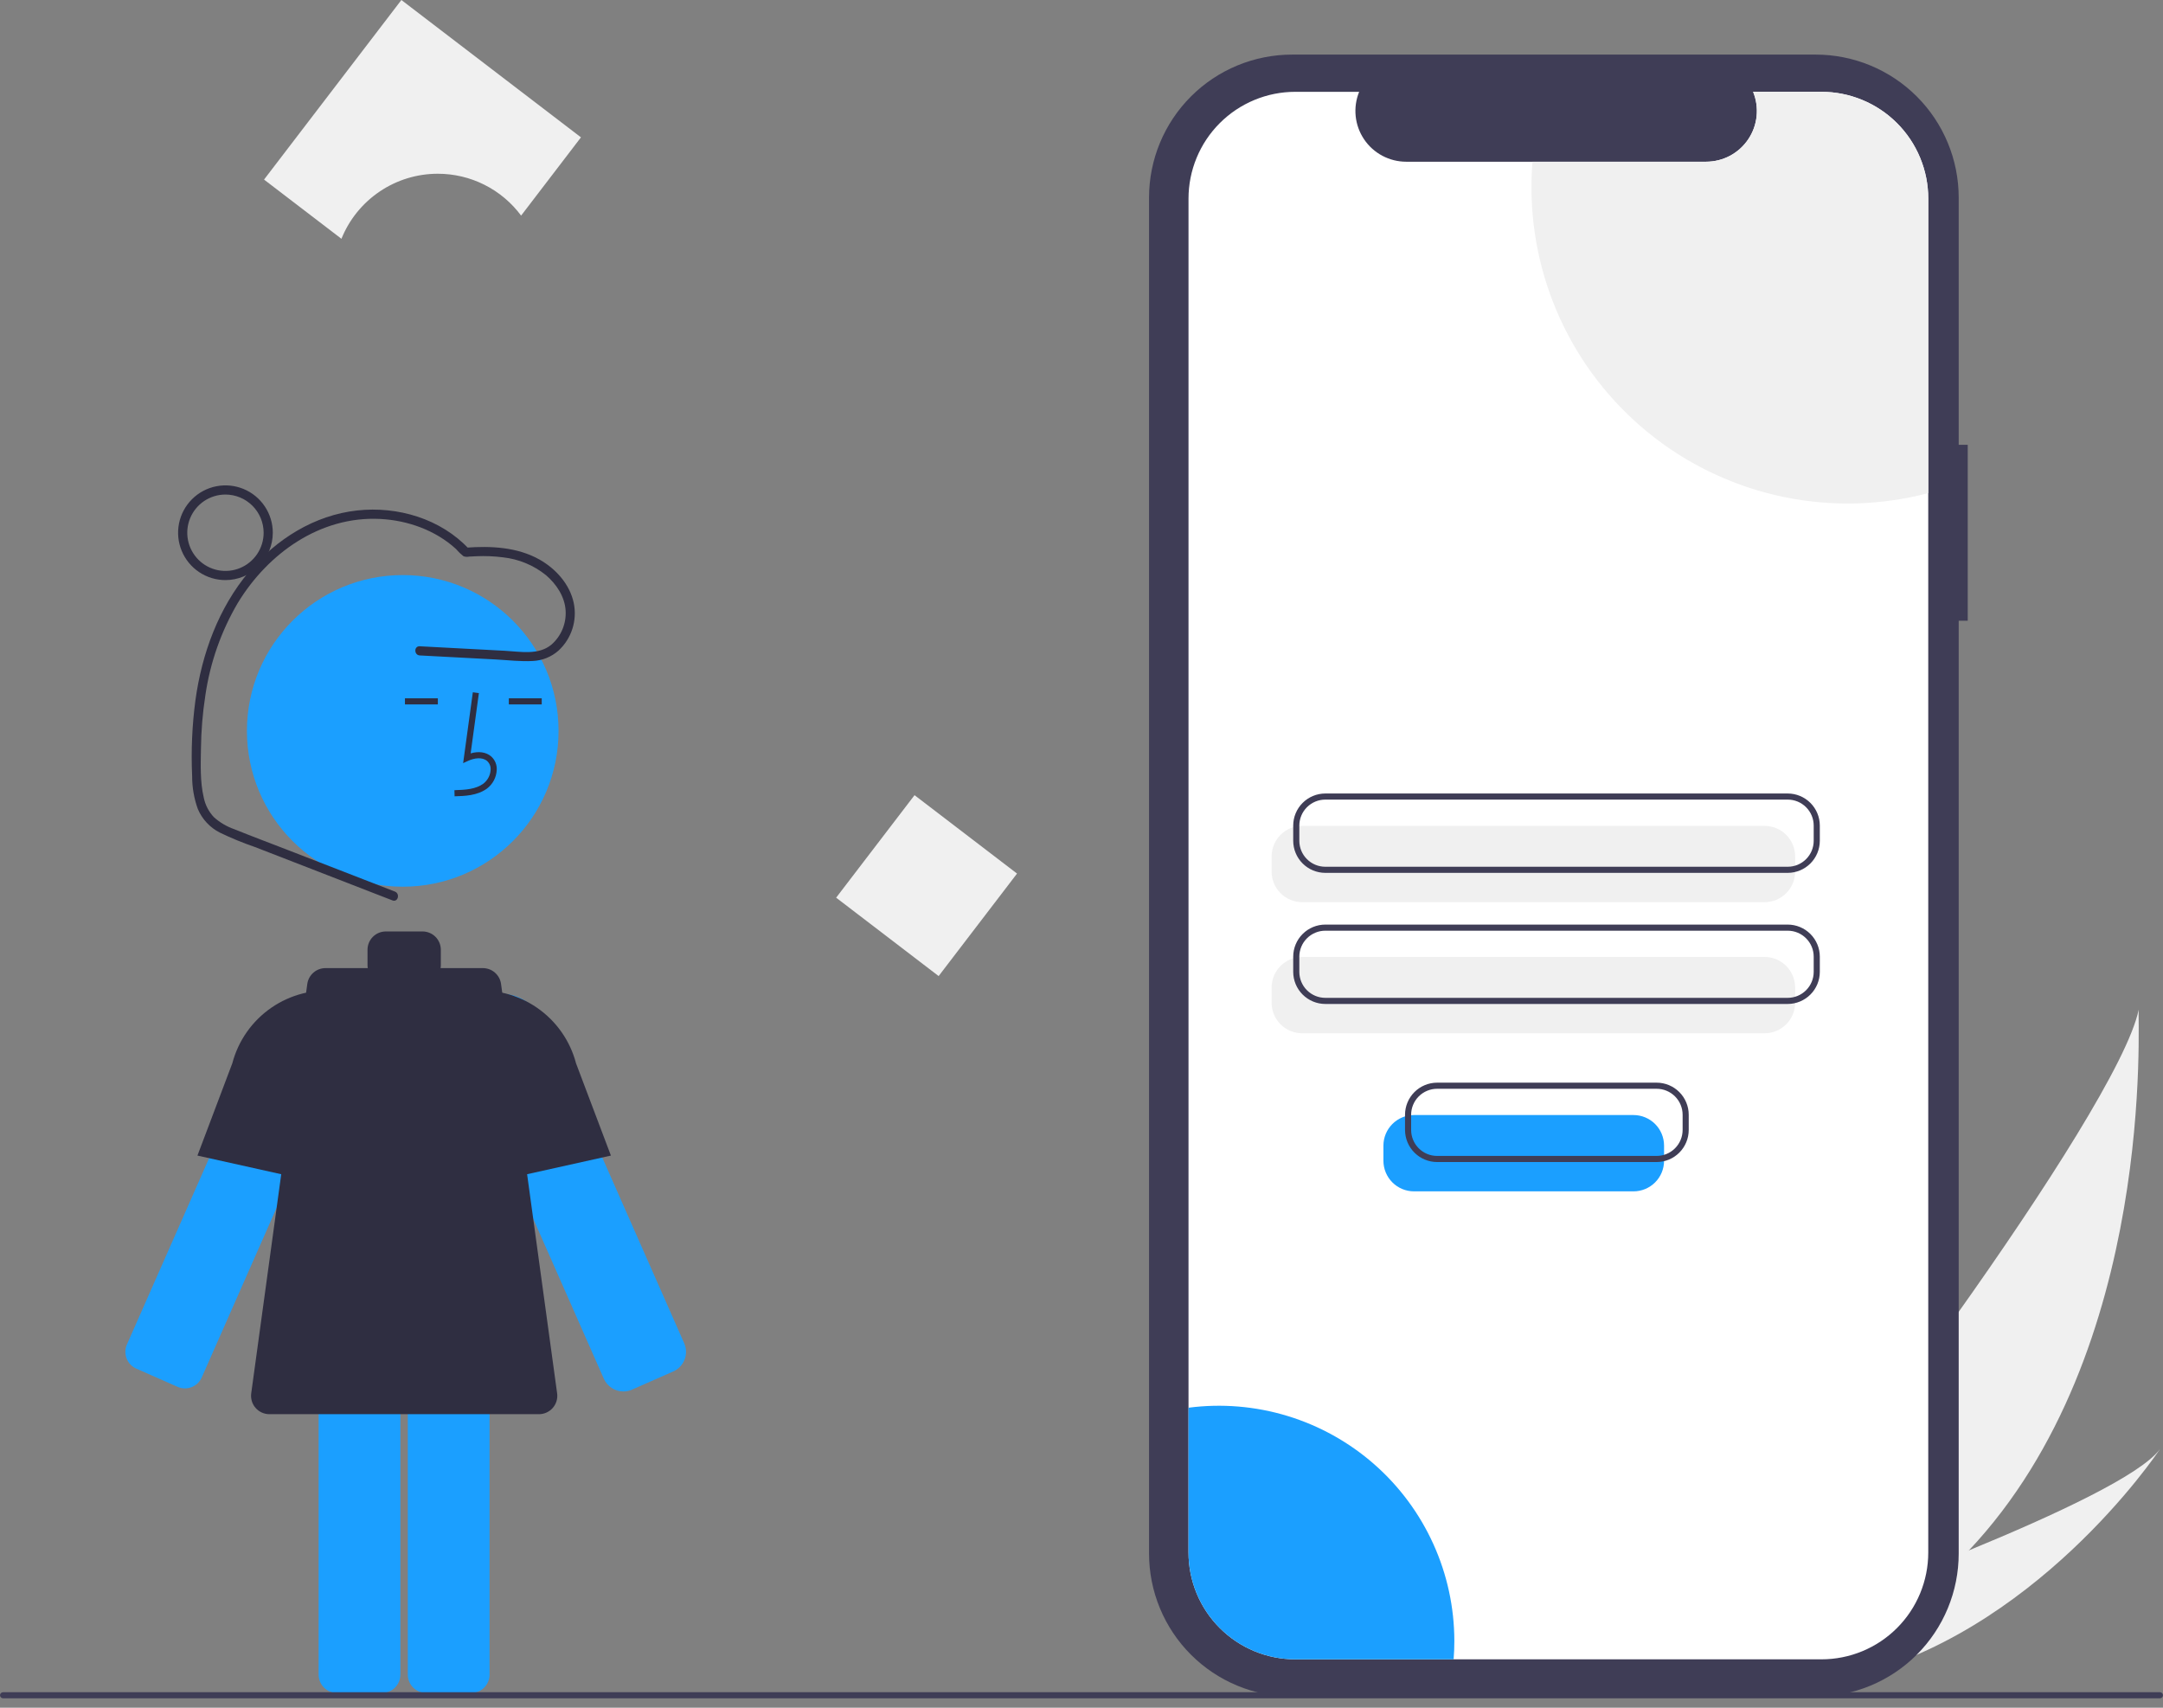 <svg width="190" height="150" viewBox="0 0 190 150" fill="none" xmlns="http://www.w3.org/2000/svg">
<rect x="0" y="0" width="190" height="150" fill="#808080" stroke="none"/>
<g clip-path="url(#clip0_33_47)">
<path d="M172.95 136.18C169.307 140.079 165.134 143.446 160.552 146.182C160.447 146.246 160.34 146.307 160.233 146.37L152.816 139.805C152.894 139.732 152.98 139.651 153.073 139.562C158.6 134.314 186.036 97.622 187.864 88.687C187.738 89.432 189.514 118.623 172.95 136.18Z" fill="#F0F0F0"/>
<path d="M161.983 147.448C161.843 147.482 161.701 147.513 161.557 147.542L155.993 142.617C156.102 142.579 156.229 142.534 156.374 142.483C158.762 141.638 165.872 139.086 172.949 136.179C180.553 133.054 188.12 129.524 189.748 127.262C189.399 127.788 178.645 143.723 161.983 147.448Z" fill="#F0F0F0"/>
<path d="M172.847 39.068H172.054V17.359C172.054 15.709 171.729 14.075 171.098 12.551C170.467 11.027 169.541 9.642 168.374 8.475C167.208 7.308 165.823 6.383 164.298 5.751C162.774 5.12 161.14 4.795 159.49 4.795H113.497C111.847 4.795 110.213 5.12 108.689 5.751C107.164 6.383 105.779 7.308 104.613 8.475C103.446 9.642 102.52 11.027 101.889 12.551C101.258 14.075 100.933 15.709 100.933 17.359V136.455C100.933 138.105 101.258 139.739 101.889 141.263C102.52 142.788 103.446 144.173 104.613 145.34C105.779 146.506 107.164 147.432 108.689 148.063C110.213 148.695 111.847 149.02 113.497 149.02H159.49C161.14 149.02 162.774 148.695 164.298 148.063C165.823 147.432 167.208 146.506 168.374 145.34C169.541 144.173 170.467 142.788 171.098 141.263C171.729 139.739 172.054 138.105 172.054 136.455V54.521H172.847V39.068Z" fill="#3F3D56"/>
<path d="M169.38 17.446V136.368C169.38 137.6 169.137 138.821 168.665 139.959C168.194 141.097 167.503 142.132 166.631 143.003C165.76 143.874 164.725 144.565 163.586 145.036C162.448 145.507 161.228 145.75 159.995 145.749H113.781C112.549 145.749 111.329 145.507 110.191 145.035C109.053 144.564 108.019 143.873 107.148 143.002C106.276 142.131 105.585 141.096 105.114 139.958C104.643 138.82 104.4 137.6 104.4 136.368V17.446C104.4 16.214 104.643 14.994 105.114 13.856C105.585 12.717 106.276 11.683 107.148 10.812C108.019 9.941 109.053 9.25 110.191 8.779C111.329 8.307 112.549 8.065 113.781 8.065H119.389C119.114 8.742 119.009 9.476 119.084 10.203C119.159 10.93 119.412 11.627 119.82 12.233C120.227 12.84 120.778 13.337 121.423 13.68C122.068 14.024 122.787 14.204 123.518 14.205H149.866C150.597 14.205 151.317 14.026 151.963 13.683C152.608 13.339 153.159 12.842 153.567 12.235C153.975 11.629 154.228 10.931 154.302 10.203C154.377 9.476 154.271 8.742 153.994 8.065H159.995C161.228 8.064 162.448 8.307 163.586 8.778C164.725 9.249 165.76 9.94 166.631 10.811C167.503 11.682 168.194 12.716 168.665 13.855C169.137 14.993 169.38 16.213 169.38 17.446Z" fill="white"/>
<path d="M155.004 79.244H114.383C113.672 79.243 112.99 78.96 112.486 78.457C111.983 77.954 111.7 77.272 111.7 76.561V75.225C111.7 74.513 111.983 73.831 112.486 73.328C112.99 72.825 113.672 72.542 114.383 72.541H155.004C155.716 72.542 156.398 72.825 156.901 73.328C157.404 73.831 157.687 74.513 157.688 75.225V76.561C157.687 77.272 157.404 77.954 156.901 78.457C156.398 78.96 155.716 79.243 155.004 79.244Z" fill="#F0F0F0"/>
<path d="M155.004 90.759H114.383C113.672 90.758 112.99 90.475 112.486 89.972C111.983 89.469 111.7 88.787 111.7 88.075V86.739C111.7 86.028 111.983 85.346 112.486 84.843C112.99 84.34 113.672 84.057 114.383 84.056H155.004C155.716 84.057 156.398 84.34 156.901 84.843C157.404 85.346 157.687 86.028 157.688 86.739V88.075C157.687 88.787 157.404 89.469 156.901 89.972C156.398 90.475 155.716 90.758 155.004 90.759Z" fill="#F0F0F0"/>
<path d="M157.036 76.669H116.415C115.668 76.668 114.952 76.371 114.424 75.843C113.895 75.314 113.598 74.598 113.597 73.851V72.515C113.598 71.768 113.895 71.052 114.424 70.524C114.952 69.996 115.668 69.698 116.415 69.698H157.036C157.783 69.698 158.499 69.996 159.028 70.524C159.556 71.052 159.853 71.768 159.854 72.515V73.851C159.853 74.598 159.556 75.314 159.028 75.843C158.499 76.371 157.783 76.668 157.036 76.669ZM116.415 70.234C115.81 70.235 115.231 70.475 114.803 70.903C114.375 71.331 114.135 71.911 114.134 72.515V73.851C114.135 74.456 114.375 75.036 114.803 75.463C115.231 75.891 115.81 76.132 116.415 76.132H157.036C157.641 76.132 158.221 75.891 158.648 75.463C159.076 75.036 159.317 74.456 159.317 73.851V72.515C159.317 71.911 159.076 71.331 158.648 70.903C158.221 70.475 157.641 70.235 157.036 70.234H116.415Z" fill="#3F3D56"/>
<path d="M157.036 88.184H116.415C115.668 88.183 114.952 87.886 114.424 87.357C113.895 86.829 113.598 86.113 113.597 85.366V84.03C113.598 83.283 113.895 82.567 114.424 82.038C114.952 81.51 115.668 81.213 116.415 81.212H157.036C157.783 81.213 158.499 81.51 159.028 82.038C159.556 82.567 159.853 83.283 159.854 84.03V85.366C159.853 86.113 159.556 86.829 159.028 87.357C158.499 87.886 157.783 88.183 157.036 88.184ZM116.415 81.749C115.81 81.75 115.231 81.99 114.803 82.418C114.375 82.845 114.135 83.425 114.134 84.03V85.366C114.135 85.971 114.375 86.55 114.803 86.978C115.231 87.406 115.81 87.646 116.415 87.647H157.036C157.641 87.646 158.221 87.406 158.648 86.978C159.076 86.55 159.317 85.971 159.317 85.366V84.03C159.317 83.425 159.076 82.845 158.648 82.418C158.221 81.99 157.641 81.75 157.036 81.749H116.415Z" fill="#3F3D56"/>
<path d="M169.38 17.446V43.313C165.27 44.394 160.966 44.518 156.801 43.676C152.635 42.833 148.718 41.046 145.351 38.452C141.985 35.858 139.258 32.526 137.381 28.713C135.504 24.9 134.527 20.707 134.524 16.457C134.524 15.698 134.555 14.947 134.616 14.205H149.866C150.597 14.205 151.317 14.026 151.963 13.683C152.608 13.339 153.159 12.842 153.567 12.235C153.975 11.629 154.228 10.931 154.302 10.203C154.377 9.476 154.271 8.742 153.994 8.065H159.995C161.228 8.064 162.448 8.307 163.586 8.778C164.725 9.249 165.76 9.94 166.631 10.811C167.503 11.682 168.194 12.716 168.665 13.855C169.137 14.993 169.38 16.213 169.38 17.446Z" fill="#F0F0F0"/>
<path d="M127.751 144.134C127.751 144.679 127.731 145.218 127.687 145.749H113.781C112.549 145.749 111.329 145.507 110.191 145.035C109.053 144.564 108.019 143.873 107.148 143.002C106.276 142.131 105.585 141.096 105.114 139.958C104.643 138.82 104.4 137.6 104.4 136.368V123.648C107.315 123.269 110.277 123.515 113.089 124.371C115.901 125.227 118.498 126.672 120.708 128.61C122.918 130.549 124.689 132.936 125.903 135.613C127.118 138.29 127.748 141.194 127.751 144.134Z" fill="#1B9FFF"/>
<path d="M15.598 121.814C15.988 121.986 16.431 121.996 16.829 121.842C17.227 121.687 17.548 121.382 17.721 120.991L30.247 92.6C30.534 91.951 30.622 91.23 30.499 90.531C30.377 89.831 30.049 89.184 29.559 88.671C29.068 88.157 28.436 87.8 27.743 87.646C27.05 87.492 26.327 87.546 25.665 87.803C24.9 88.095 24.259 88.643 23.853 89.354C23.788 89.467 23.73 89.582 23.677 89.701L11.15 118.092C11.065 118.286 11.019 118.494 11.014 118.706C11.009 118.917 11.046 119.127 11.122 119.324C11.199 119.522 11.313 119.702 11.459 119.855C11.605 120.007 11.78 120.13 11.974 120.215L15.598 121.814Z" fill="#1B9FFF"/>
<path d="M29.733 104.256L17.343 101.502L20.409 93.389C20.932 91.406 22.148 89.676 23.836 88.513C25.525 87.35 27.575 86.83 29.614 87.049L29.733 87.062L29.733 104.256Z" fill="#2F2E41"/>
<path d="M54.761 122.22C54.396 122.22 54.04 122.114 53.734 121.915C53.429 121.716 53.188 121.433 53.04 121.1L40.513 92.709C40.115 91.805 40.078 90.784 40.41 89.854C40.741 88.924 41.417 88.157 42.297 87.71C43.178 87.263 44.196 87.171 45.142 87.452C46.089 87.733 46.892 88.366 47.386 89.221C47.455 89.341 47.518 89.466 47.574 89.593L60.101 117.984C60.302 118.44 60.314 118.957 60.134 119.421C59.954 119.886 59.596 120.26 59.141 120.461L55.394 122.114L55.392 122.11C55.19 122.183 54.976 122.22 54.761 122.22Z" fill="#1B9FFF"/>
<path d="M37.433 112.471C37.006 112.472 36.596 112.641 36.294 112.943C35.993 113.245 35.823 113.654 35.822 114.081V147.094C35.823 147.52 35.993 147.93 36.294 148.232C36.596 148.533 37.006 148.703 37.433 148.704H41.393C41.82 148.703 42.23 148.533 42.532 148.232C42.833 147.93 43.003 147.52 43.004 147.094V114.081C43.003 113.654 42.833 113.245 42.532 112.943C42.23 112.641 41.82 112.472 41.393 112.471H37.433Z" fill="#1B9FFF"/>
<path d="M29.599 112.471C29.172 112.472 28.762 112.641 28.46 112.943C28.159 113.245 27.989 113.654 27.988 114.081V147.094C27.989 147.52 28.159 147.93 28.46 148.232C28.762 148.533 29.172 148.703 29.599 148.704H33.559C33.986 148.703 34.396 148.533 34.697 148.232C34.999 147.93 35.169 147.52 35.17 147.094V114.081C35.169 113.654 34.999 113.245 34.697 112.943C34.396 112.641 33.986 112.472 33.559 112.471H29.599Z" fill="#1B9FFF"/>
<path d="M35.378 77.885C42.936 77.885 49.064 71.757 49.064 64.198C49.064 56.64 42.936 50.512 35.378 50.512C27.819 50.512 21.691 56.64 21.691 64.198C21.691 71.757 27.819 77.885 35.378 77.885Z" fill="#1B9FFF"/>
<path d="M39.932 69.944C40.819 69.919 41.923 69.888 42.774 69.267C43.027 69.074 43.236 68.829 43.384 68.547C43.532 68.266 43.617 67.955 43.633 67.637C43.648 67.412 43.611 67.185 43.525 66.976C43.438 66.767 43.304 66.581 43.134 66.432C42.689 66.056 42.041 65.968 41.342 66.174L42.066 60.88L41.534 60.807L40.682 67.03L41.127 66.827C41.641 66.591 42.348 66.47 42.787 66.841C42.895 66.939 42.979 67.059 43.033 67.194C43.086 67.329 43.108 67.474 43.096 67.618C43.084 67.855 43.02 68.086 42.909 68.296C42.799 68.505 42.645 68.689 42.458 68.834C41.795 69.317 40.915 69.379 39.917 69.407L39.932 69.944Z" fill="#2F2E41"/>
<path d="M47.586 61.337H44.696V61.873H47.586V61.337Z" fill="#2F2E41"/>
<path d="M38.462 61.337H35.571V61.873H38.462V61.337Z" fill="#2F2E41"/>
<path d="M48.939 122.387L44.013 86.427C43.96 86.041 43.769 85.688 43.476 85.432C43.183 85.176 42.807 85.035 42.417 85.035H38.699C38.715 84.946 38.723 84.857 38.723 84.767V83.425C38.723 82.998 38.554 82.588 38.252 82.286C37.95 81.984 37.54 81.815 37.113 81.815H33.893C33.466 81.815 33.056 81.984 32.754 82.286C32.452 82.588 32.283 82.998 32.283 83.425V84.767C32.283 84.857 32.291 84.946 32.307 85.035H28.588C28.199 85.035 27.823 85.176 27.53 85.432C27.237 85.688 27.046 86.041 26.993 86.427L22.067 122.387C22.036 122.615 22.054 122.847 22.12 123.067C22.186 123.287 22.298 123.491 22.449 123.664C22.6 123.837 22.787 123.976 22.996 124.071C23.205 124.167 23.432 124.216 23.662 124.216H47.344C47.574 124.216 47.801 124.167 48.01 124.071C48.219 123.976 48.406 123.837 48.557 123.664C48.708 123.491 48.82 123.287 48.886 123.067C48.952 122.847 48.97 122.615 48.939 122.387Z" fill="#2F2E41"/>
<path d="M41.273 104.256V87.062L41.392 87.049C43.434 86.83 45.486 87.352 47.175 88.518C48.865 89.684 50.081 91.417 50.601 93.403L53.663 101.502L41.273 104.256Z" fill="#2F2E41"/>
<path d="M34.688 78.312L25.222 74.638C23.674 74.037 22.117 73.454 20.578 72.833C19.918 72.603 19.31 72.245 18.79 71.779C18.337 71.299 18.028 70.702 17.898 70.054C17.57 68.667 17.63 67.149 17.653 65.733C17.671 64.184 17.799 62.638 18.035 61.106C18.448 58.229 19.419 55.459 20.893 52.953C23.547 48.597 28.122 45.32 33.383 45.582C35.819 45.703 38.269 46.577 40.078 48.242C40.267 48.468 40.479 48.673 40.71 48.855C40.871 48.915 41.046 48.927 41.214 48.889C41.435 48.874 41.656 48.864 41.877 48.856C42.644 48.824 43.413 48.856 44.175 48.953C45.565 49.103 46.881 49.649 47.968 50.527C48.872 51.305 49.608 52.403 49.684 53.624C49.72 54.184 49.627 54.745 49.413 55.264C49.198 55.783 48.867 56.246 48.445 56.616C47.316 57.568 45.705 57.234 44.35 57.162L39.387 56.899L36.872 56.766C36.354 56.738 36.356 57.543 36.872 57.571L43.556 57.925C44.63 57.982 45.737 58.121 46.812 58.057C47.638 58.019 48.426 57.702 49.048 57.157C49.616 56.636 50.039 55.976 50.276 55.242C50.512 54.508 50.555 53.726 50.4 52.97C50.055 51.323 48.829 49.961 47.392 49.15C45.437 48.047 43.102 47.942 40.914 48.105L41.198 48.223C38.723 45.566 34.932 44.445 31.373 44.837C27.616 45.252 24.274 47.348 21.872 50.215C19.195 53.411 17.736 57.396 17.169 61.494C16.874 63.706 16.777 65.941 16.878 68.171C16.874 69.154 17.043 70.13 17.376 71.056C17.756 71.956 18.443 72.693 19.315 73.135C20.314 73.617 21.342 74.039 22.392 74.399L25.88 75.752L32.731 78.412L34.474 79.088C34.958 79.276 35.167 78.498 34.688 78.312Z" fill="#2F2E41"/>
<path d="M19.804 50.953C18.981 50.953 18.177 50.709 17.493 50.252C16.809 49.795 16.276 49.145 15.961 48.385C15.646 47.625 15.564 46.789 15.724 45.982C15.885 45.175 16.281 44.434 16.863 43.852C17.444 43.27 18.185 42.874 18.992 42.714C19.799 42.553 20.636 42.636 21.396 42.95C22.156 43.265 22.805 43.798 23.262 44.483C23.719 45.167 23.963 45.971 23.963 46.794C23.962 47.896 23.523 48.954 22.744 49.733C21.964 50.513 20.907 50.952 19.804 50.953ZM19.804 43.439C19.14 43.439 18.492 43.636 17.94 44.004C17.388 44.373 16.959 44.897 16.705 45.51C16.451 46.123 16.384 46.797 16.514 47.448C16.643 48.099 16.963 48.696 17.432 49.166C17.901 49.635 18.499 49.954 19.149 50.084C19.8 50.213 20.474 50.147 21.087 49.893C21.7 49.639 22.224 49.209 22.593 48.657C22.962 48.105 23.158 47.457 23.158 46.794C23.157 45.904 22.803 45.051 22.175 44.423C21.546 43.794 20.693 43.44 19.804 43.439Z" fill="#2F2E41"/>
<path d="M89.337 76.731L80.334 69.845L73.448 78.848L82.451 85.734L89.337 76.731Z" fill="#F0F0F0"/>
<path d="M38.455 15.261C39.877 15.26 41.281 15.592 42.552 16.23C43.823 16.869 44.927 17.796 45.775 18.938L51.032 12.064L35.258 0L23.194 15.774L29.992 20.974C30.673 19.286 31.842 17.841 33.35 16.823C34.858 15.805 36.636 15.261 38.455 15.261Z" fill="#F0F0F0"/>
<path d="M189.732 149.173H0.268C0.197 149.173 0.129 149.145 0.079 149.095C0.028 149.045 0 148.976 0 148.905C0 148.834 0.028 148.766 0.079 148.715C0.129 148.665 0.197 148.637 0.268 148.637H189.732C189.803 148.637 189.871 148.665 189.921 148.715C189.972 148.766 190 148.834 190 148.905C190 148.976 189.972 149.045 189.921 149.095C189.871 149.145 189.803 149.173 189.732 149.173Z" fill="#3F3D56"/>
<path d="M143.49 104.644H124.204C123.493 104.643 122.811 104.36 122.308 103.857C121.805 103.354 121.522 102.672 121.521 101.96V100.625C121.522 99.913 121.805 99.231 122.308 98.728C122.811 98.225 123.493 97.942 124.204 97.941H143.49C144.201 97.942 144.883 98.225 145.386 98.728C145.889 99.231 146.172 99.913 146.173 100.625V101.96C146.172 102.672 145.889 103.354 145.386 103.857C144.883 104.36 144.201 104.643 143.49 104.644Z" fill="#1B9FFF"/>
<path d="M145.522 102.069H126.236C125.489 102.068 124.773 101.771 124.245 101.243C123.717 100.714 123.42 99.998 123.419 99.251V97.915C123.42 97.168 123.717 96.452 124.245 95.924C124.773 95.395 125.489 95.098 126.236 95.097H145.522C146.269 95.098 146.985 95.395 147.513 95.924C148.041 96.452 148.339 97.168 148.339 97.915V99.251C148.339 99.998 148.041 100.714 147.513 101.243C146.985 101.771 146.269 102.068 145.522 102.069ZM126.236 95.634C125.632 95.635 125.052 95.876 124.624 96.303C124.197 96.731 123.956 97.311 123.955 97.915V99.251C123.956 99.856 124.197 100.436 124.624 100.863C125.052 101.291 125.632 101.532 126.236 101.532H145.522C146.126 101.532 146.706 101.291 147.134 100.863C147.561 100.436 147.802 99.856 147.803 99.251V97.915C147.802 97.311 147.561 96.731 147.134 96.303C146.706 95.876 146.126 95.635 145.522 95.634H126.236Z" fill="#3F3D56"/>
</g>
<defs>
<clipPath id="clip0_33_47">
<rect width="190" height="149.173" fill="white"/>
</clipPath>
</defs>
</svg>
